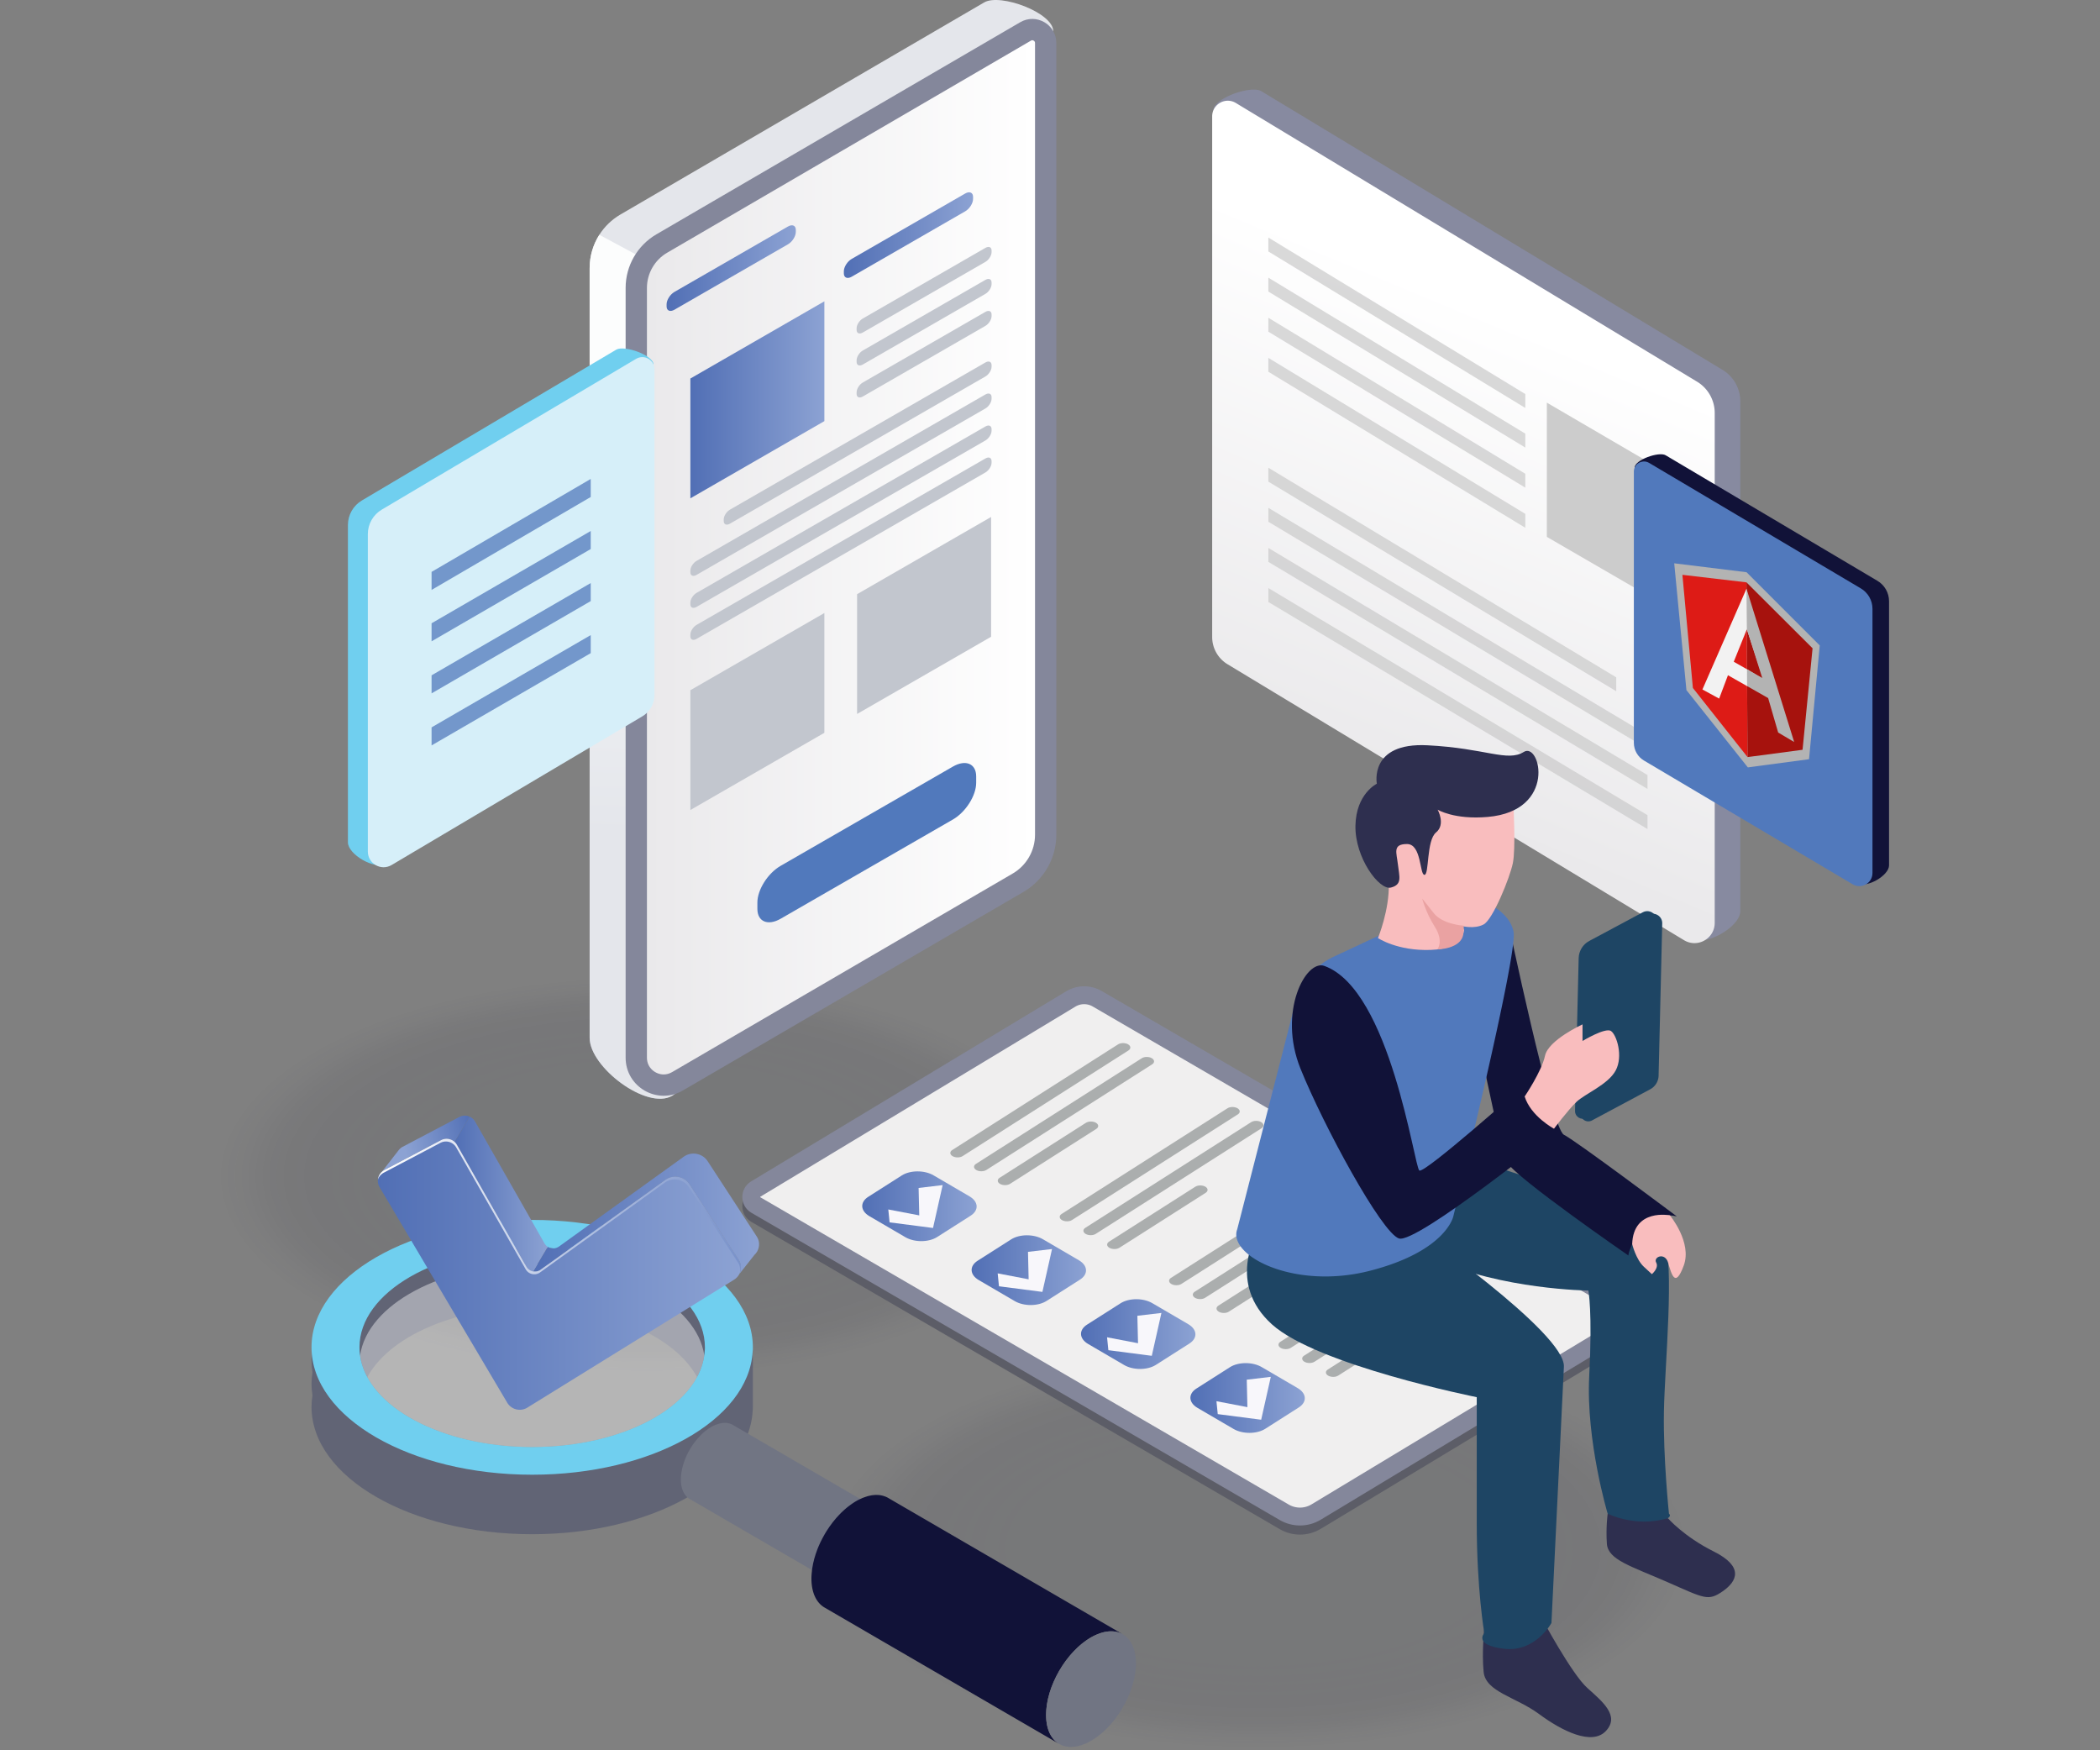 <svg xmlns="http://www.w3.org/2000/svg" xmlns:xlink="http://www.w3.org/1999/xlink" viewBox="0 0 3000 2500" xmlns:v="https://vecta.io/nano"><rect x="0" y="0" width="3000" height="2500" fill="#808080" stroke="none"/><style><![CDATA[.AD{enable-background:new}.AE{fill:#5179bc}.AF{fill:#abaeae}.AG{fill:#f8f7fb}.AH{fill:#111238}.AI{fill:#2e2f4f}.AJ{fill:#f9bdbe}]]></style><g opacity=".1" fill="#2c2e3d"><ellipse cx="1797.4" cy="2212.25" rx="618.6" ry="287.75" fill-opacity="0"/><ellipse cx="1797.4" cy="2212.25" rx="608.7" ry="283.14" opacity=".037" class="AD"/><ellipse cx="1797.4" cy="2212.25" rx="598.8" ry="278.54" opacity=".074" class="AD"/><ellipse cx="1797.4" cy="2212.25" rx="588.9" ry="273.93" opacity=".111" class="AD"/><ellipse cx="1797.4" cy="2212.25" rx="578.99" ry="269.33" opacity=".148" class="AD"/><ellipse cx="1797.4" cy="2212.25" rx="569.09" ry="264.72" opacity=".185" class="AD"/><ellipse cx="1797.4" cy="2212.25" rx="559.19" ry="260.11" opacity=".222" class="AD"/><ellipse cx="1797.4" cy="2212.25" rx="549.29" ry="255.51" opacity=".259" class="AD"/><ellipse cx="1797.4" cy="2212.25" rx="539.38" ry="250.9" opacity=".296" class="AD"/><ellipse cx="1797.4" cy="2212.25" rx="529.48" ry="246.29" opacity=".333" class="AD"/><ellipse cx="1797.4" cy="2212.25" rx="519.58" ry="241.69" opacity=".37" class="AD"/><ellipse cx="1797.4" cy="2212.25" rx="509.68" ry="237.08" opacity=".407" class="AD"/><ellipse cx="1797.4" cy="2212.25" rx="499.78" ry="232.48" opacity=".444" class="AD"/><ellipse cx="1797.4" cy="2212.25" rx="489.87" ry="227.87" opacity=".482" class="AD"/><ellipse cx="1797.4" cy="2212.25" rx="479.97" ry="223.26" opacity=".519" class="AD"/><ellipse cx="1797.4" cy="2212.25" rx="470.07" ry="218.66" opacity=".556" class="AD"/><ellipse cx="1797.4" cy="2212.25" rx="460.17" ry="214.05" opacity=".593" class="AD"/><ellipse cx="1797.4" cy="2212.25" rx="450.26" ry="209.45" opacity=".63" class="AD"/><ellipse cx="1797.4" cy="2212.25" rx="440.36" ry="204.84" opacity=".667" class="AD"/><ellipse cx="1797.4" cy="2212.25" rx="430.46" ry="200.23" opacity=".704" class="AD"/><ellipse cx="1797.4" cy="2212.25" rx="420.56" ry="195.63" opacity=".741" class="AD"/><ellipse cx="1797.4" cy="2212.25" rx="410.66" ry="191.02" opacity=".778" class="AD"/><ellipse cx="1797.4" cy="2212.25" rx="400.75" ry="186.42" opacity=".815" class="AD"/><ellipse cx="1797.4" cy="2212.25" rx="390.85" ry="181.81" opacity=".852" class="AD"/><ellipse cx="1797.4" cy="2212.25" rx="380.95" ry="177.2" opacity=".889" class="AD"/><ellipse cx="1797.4" cy="2212.25" rx="371.05" ry="172.6" opacity=".926" class="AD"/><ellipse cx="1797.4" cy="2212.25" rx="361.15" ry="167.99" opacity=".963" class="AD"/><ellipse cx="1797.4" cy="2212.25" rx="351.24" ry="163.38"/></g><g opacity=".1" fill="#2c2e3d"><ellipse cx="924.19" cy="1680.06" rx="618.6" ry="287.75" fill-opacity="0"/><ellipse cx="924.19" cy="1680.06" rx="608.7" ry="283.14" opacity=".037" class="AD"/><ellipse cx="924.19" cy="1680.06" rx="598.8" ry="278.54" opacity=".074" class="AD"/><ellipse cx="924.19" cy="1680.06" rx="588.9" ry="273.93" opacity=".111" class="AD"/><ellipse cx="924.19" cy="1680.06" rx="578.99" ry="269.33" opacity=".148" class="AD"/><ellipse cx="924.19" cy="1680.06" rx="569.09" ry="264.72" opacity=".185" class="AD"/><ellipse cx="924.19" cy="1680.06" rx="559.19" ry="260.11" opacity=".222" class="AD"/><ellipse cx="924.19" cy="1680.06" rx="549.29" ry="255.51" opacity=".259" class="AD"/><ellipse cx="924.19" cy="1680.06" rx="539.38" ry="250.9" opacity=".296" class="AD"/><ellipse cx="924.19" cy="1680.06" rx="529.48" ry="246.29" opacity=".333" class="AD"/><ellipse cx="924.19" cy="1680.06" rx="519.58" ry="241.69" opacity=".37" class="AD"/><ellipse cx="924.19" cy="1680.06" rx="509.68" ry="237.08" opacity=".407" class="AD"/><ellipse cx="924.19" cy="1680.06" rx="499.78" ry="232.48" opacity=".444" class="AD"/><ellipse cx="924.19" cy="1680.06" rx="489.87" ry="227.87" opacity=".482" class="AD"/><ellipse cx="924.19" cy="1680.06" rx="479.97" ry="223.26" opacity=".519" class="AD"/><ellipse cx="924.19" cy="1680.06" rx="470.07" ry="218.66" opacity=".556" class="AD"/><ellipse cx="924.19" cy="1680.06" rx="460.17" ry="214.05" opacity=".593" class="AD"/><ellipse cx="924.19" cy="1680.06" rx="450.26" ry="209.45" opacity=".63" class="AD"/><ellipse cx="924.19" cy="1680.06" rx="440.36" ry="204.84" opacity=".667" class="AD"/><ellipse cx="924.19" cy="1680.06" rx="430.46" ry="200.23" opacity=".704" class="AD"/><ellipse cx="924.19" cy="1680.06" rx="420.56" ry="195.63" opacity=".741" class="AD"/><ellipse cx="924.19" cy="1680.06" rx="410.66" ry="191.02" opacity=".778" class="AD"/><ellipse cx="924.19" cy="1680.06" rx="400.75" ry="186.42" opacity=".815" class="AD"/><ellipse cx="924.19" cy="1680.06" rx="390.85" ry="181.81" opacity=".852" class="AD"/><ellipse cx="924.19" cy="1680.06" rx="380.95" ry="177.2" opacity=".889" class="AD"/><ellipse cx="924.19" cy="1680.06" rx="371.05" ry="172.6" opacity=".926" class="AD"/><ellipse cx="924.19" cy="1680.06" rx="361.15" ry="167.99" opacity=".963" class="AD"/><ellipse cx="924.19" cy="1680.06" rx="351.24" ry="163.38"/></g><linearGradient id="A" gradientUnits="userSpaceOnUse" x1="1162.124" y1="1199.87" x2="1171.354" y2="399.95"><stop offset=".016" stop-color="#a3a6b6"/><stop offset="1" stop-color="#e4e6eb"/></linearGradient><path d="M1504.67 44.66l-47.07 1119.3c0 33.65-17.82 64.73-46.86 81.64l-237.24 168.27-213.19 151.25c-36.18 21.09-117.97-40.79-117.97-82.71V382.91c0-17.12 4.94-33.6 13.85-47.55 7.46-11.75 17.71-21.74 30.16-28.98L1406.02 3.44c22.87-13.36 98.65 14.71 98.65 41.22z" fill="url(#A)"/><linearGradient id="B" gradientUnits="userSpaceOnUse" x1="1017.801" y1="569.158" x2="999.016" y2="1194.45"><stop offset="0" stop-color="#fcfdfd"/><stop offset="1" stop-color="#e4e6eb"/></linearGradient><path d="M1173.51 505.93v907.94l-213.19 151.25c-36.18 21.09-117.97-40.79-117.97-82.71V382.91c0-17.12 4.94-33.6 13.85-47.55l317.31 170.57z" fill="url(#B)"/><path d="M975.38 1557.66l486.76-283.73c29.04-16.93 46.89-48 46.89-81.61V61.41c0-26.48-28.72-42.99-51.6-29.65L937.75 334.68c-27.24 15.88-43.99 45.03-43.99 76.55v1099.53c0 41.89 45.43 67.99 81.62 46.9z" fill="#84879b"/><linearGradient id="C" gradientUnits="userSpaceOnUse" x1="924.19" y1="796.085" x2="1478.61" y2="796.085"><stop offset="0" stop-color="#eae9eb"/><stop offset="1" stop-color="#fff"/></linearGradient><path d="M948.13 1534.7c-11.52 0-23.94-9.15-23.94-23.93V411.23c0-20.62 11.06-39.88 28.88-50.26l519.69-302.92c.9-.52 1.51-.58 1.9-.58.79 0 3.95.7 3.95 3.94v1130.91c0 22.7-12.18 43.9-31.79 55.33l-486.75 283.72c-3.8 2.21-7.81 3.33-11.94 3.33h0z" fill="url(#C)"/><linearGradient id="D" gradientUnits="userSpaceOnUse" x1="986.25" y1="571.085" x2="1177.69" y2="571.085"><stop offset="0" stop-color="#516fb5"/><stop offset="1" stop-color="#8ca2d3"/></linearGradient><path d="M1177.69 601.5L986.25 711.78V540.67l191.44-110.28z" fill="url(#D)"/><path d="M1177.69 1046.69l-191.44 110.28V985.86l191.44-110.28zm238.17-137.19l-191.44 110.28V848.67l191.44-110.28z" fill="#c2c6ce"/><linearGradient id="E" gradientUnits="userSpaceOnUse" x1="1205.5" y1="335.82" x2="1390.1" y2="335.82"><stop offset="0" stop-color="#516fb5"/><stop offset="1" stop-color="#8ca2d3"/></linearGradient><path d="M1378.91 301.82l-162.22 93.44c-6.15 3.55-11.19 1.41-11.19-4.74v-3.05c0-6.15 5.04-14.09 11.19-17.64l162.22-93.45c6.15-3.55 11.19-1.41 11.19 4.74v3.05c0 6.17-5.04 14.1-11.19 17.65z" fill="url(#E)"/><linearGradient id="F" gradientUnits="userSpaceOnUse" x1="952.28" y1="382.965" x2="1136.88" y2="382.965"><stop offset="0" stop-color="#516fb5"/><stop offset="1" stop-color="#8ca2d3"/></linearGradient><path d="M1125.68 348.95L963.47 442.4c-6.15 3.55-11.19 1.41-11.19-4.74v-3.05c0-6.15 5.04-14.09 11.19-17.64l162.22-93.44c6.15-3.55 11.19-1.41 11.19 4.74v3.05c-.01 6.15-5.04 14.09-11.2 17.63z" fill="url(#F)"/><g fill="#c2c6ce"><use xlink:href="#S"/><use xlink:href="#S" y="45.7"/><path d="M1407.74 465.45l-175.21 100.93c-4.84 2.79-8.8 1.11-8.8-3.73v-2.4c0-4.84 3.96-11.08 8.8-13.87l175.21-100.93c4.84-2.79 8.8-1.11 8.8 3.73v2.4c0 4.84-3.96 11.09-8.8 13.87zm0 72.29L1042.7 748.02c-4.84 2.79-8.8 1.11-8.8-3.73v-2.4c0-4.84 3.96-11.08 8.8-13.87l365.04-210.28c4.84-2.79 8.8-1.11 8.8 3.73v2.4c0 4.84-3.96 11.08-8.8 13.87zm0 45.7l-412.7 237.73c-4.84 2.79-8.8 1.11-8.8-3.73v-2.4c0-4.84 3.96-11.08 8.8-13.87l412.7-237.73c4.84-2.79 8.8-1.11 8.8 3.73v2.4c0 4.85-3.96 11.09-8.8 13.87z"/><use xlink:href="#T"/><use xlink:href="#T" y="45.7"/></g><path d="M1361.29 1170.52l-246.06 141.74c-18.29 10.54-33.26 4.19-33.26-14.1v-9.06c0-18.29 14.97-41.88 33.26-52.42l246.06-141.74c18.29-10.54 33.26-4.19 33.26 14.1v9.06c0 18.29-14.97 41.88-33.26 52.42z" class="AE"/><path d="M1801.75 130.15l658.41 397.79c16.08 9.37 25.97 26.57 25.97 45.19v728.26c0 22.3-49.13 50.54-68.4 39.32l-626.92-408.32a45.5 45.5 0 0 1-22.6-39.31l-34.81-735.51c.01-17.21 53.48-36.08 68.35-27.42z" fill="#878aa0"/><linearGradient id="G" gradientUnits="userSpaceOnUse" x1="1937.028" y1="1111.205" x2="2201.694" y2="476.576"><stop offset="0" stop-color="#eae9eb"/><stop offset="1" stop-color="#fff"/></linearGradient><path d="M1765.22 146.93l658.41 397.79c16.08 9.37 25.97 26.57 25.97 45.19v728.26c0 22.3-24.18 36.2-43.46 24.98l-651.86-393.98a45.5 45.5 0 0 1-22.6-39.31V166.21c.01-17.22 18.67-27.94 33.54-19.28z" fill="url(#G)"/><g opacity=".75" fill="#ccc"><path d="M1811.93 339.3v19.86L2179 582.7v-19.86zm0 57.29v19.85L2179 639.26V619.4zm0 57.29v19.85L2179 696.55v-19.86zm0 57.29v19.85L2179 753.84v-19.86z"/></g><g opacity=".75" fill="#ccc"><path d="M1811.93 668.09v19.86l496.98 299.38v-19.85zm0 57.29v19.86l541.63 324.38v-19.86zm0 57.29v19.86l541.63 324.38v-19.86zm0 57.29v19.86l541.63 324.38v-19.86z"/></g><path d="M2385 677.42v191l-175.21-101.57V575.13z" fill="#ccc"/><use xlink:href="#U" fill="#5c5d67"/><use xlink:href="#U" y="-13.03" fill="#84879b"/><path d="M1857.11 2153.36c-5.63 0-11.19-1.5-16.06-4.33l-754.78-438.87c-.27-.26-.28-.61-.21-.74l450.22-271.62c3.78-2.28 8.12-3.49 12.54-3.49a24.28 24.28 0 0 1 12.19 3.29l759.45 441.58-446.86 269.58c-4.98 3.01-10.68 4.6-16.49 4.6h0z" fill="#f0efef"/><linearGradient id="H" gradientUnits="userSpaceOnUse" x1="1231.768" y1="1722.945" x2="1395.202" y2="1722.945"><stop offset="0" stop-color="#516fb5"/><stop offset="1" stop-color="#8ca2d3"/></linearGradient><path d="M1386.59 1736.45l-47.83 30.47c-12.08 7.7-32.4 7.79-45.38.21l-51.38-30.02c-12.98-7.58-13.71-19.97-1.62-27.67l47.83-30.47c12.08-7.7 32.4-7.79 45.38-.21l51.38 30.02c12.98 7.58 13.71 19.97 1.62 27.67z" fill="url(#H)"/><path d="M1612.07 1500.41l-236.91 150.93c-3.81 2.42-10.27 2.45-14.35.07h0c-4.09-2.39-4.32-6.33-.51-8.75l236.91-150.93c3.81-2.42 10.27-2.45 14.35-.07h0c4.09 2.39 4.32 6.32.51 8.75zm33.89 19.8l-236.91 150.93c-3.81 2.42-10.27 2.45-14.35.07h0c-4.09-2.39-4.32-6.33-.51-8.75l236.91-150.93c3.81-2.42 10.27-2.45 14.35-.07h0c4.08 2.38 4.31 6.32.51 8.75zm-79.81 92.23l-123.21 78.5c-3.81 2.42-10.27 2.45-14.35.07h0c-4.09-2.39-4.32-6.33-.51-8.75l123.21-78.5c3.81-2.42 10.27-2.45 14.35-.07h0c4.08 2.39 4.31 6.33.51 8.75z" class="AF"/><path d="M1270.85 1745.95l62.04 8.03 13.75-61.24-34.34 4.05.93 39.21-44.23-8.48z" class="AG"/><linearGradient id="I" gradientUnits="userSpaceOnUse" x1="1388.038" y1="1814.235" x2="1551.468" y2="1814.235"><stop offset="0" stop-color="#516fb5"/><stop offset="1" stop-color="#8ca2d3"/></linearGradient><path d="M1542.86 1827.74l-47.83 30.47c-12.08 7.7-32.4 7.79-45.38.21l-51.38-30.02c-12.98-7.58-13.71-19.97-1.62-27.67l47.83-30.47c12.08-7.7 32.4-7.79 45.38-.21l51.38 30.02c12.98 7.58 13.7 19.97 1.62 27.67z" fill="url(#I)"/><g class="AF"><path d="M1768.34 1591.7l-236.91 150.93c-3.81 2.42-10.27 2.45-14.35.07h0c-4.09-2.39-4.32-6.33-.51-8.75l236.91-150.93c3.81-2.42 10.27-2.45 14.35-.07h0c4.08 2.39 4.31 6.33.51 8.75z"/><use xlink:href="#V"/><path d="M1722.41 1703.73l-123.21 78.5c-3.81 2.42-10.27 2.45-14.35.07h0c-4.09-2.39-4.32-6.33-.51-8.75l123.21-78.5c3.81-2.42 10.27-2.45 14.35-.07h0c4.09 2.39 4.32 6.33.51 8.75z"/></g><path d="M1427.11 1837.24l62.05 8.03 13.75-61.24-34.34 4.05.92 39.21-44.22-8.48z" class="AG"/><linearGradient id="J" gradientUnits="userSpaceOnUse" x1="1544.308" y1="1905.525" x2="1707.734" y2="1905.525"><stop offset="0" stop-color="#516fb5"/><stop offset="1" stop-color="#8ca2d3"/></linearGradient><path d="M1699.13 1919.03l-47.83 30.47c-12.08 7.7-32.4 7.79-45.38.21l-51.38-30.02c-12.98-7.58-13.71-19.97-1.62-27.67l47.83-30.47c12.08-7.7 32.4-7.79 45.38-.21l51.38 30.02c12.97 7.58 13.7 19.97 1.62 27.67z" fill="url(#J)"/><g class="AF"><use xlink:href="#V" x="122.38" y="71.49"/><path d="M1958.49 1702.79l-236.91 150.93c-3.81 2.42-10.27 2.45-14.35.07h0c-4.09-2.39-4.32-6.33-.51-8.75l236.91-150.93c3.81-2.42 10.27-2.45 14.35-.07h0c4.08 2.39 4.32 6.33.51 8.75zm-79.81 92.24l-123.21 78.5c-3.81 2.42-10.27 2.45-14.35.07h0c-4.09-2.39-4.32-6.33-.51-8.75l123.21-78.5c3.81-2.42 10.27-2.45 14.35-.07h0c4.08 2.38 4.32 6.32.51 8.75z"/></g><path d="M1583.38 1928.53l62.04 8.03 13.75-61.23-34.34 4.04.93 39.22-44.23-8.49z" class="AG"/><linearGradient id="K" gradientUnits="userSpaceOnUse" x1="1700.568" y1="1996.815" x2="1864.002" y2="1996.815"><stop offset="0" stop-color="#516fb5"/><stop offset="1" stop-color="#8ca2d3"/></linearGradient><path d="M1855.39 2010.32l-47.83 30.47c-12.08 7.7-32.4 7.79-45.38.21l-51.38-30.02c-12.98-7.58-13.71-19.97-1.62-27.67l47.83-30.47c12.08-7.7 32.4-7.79 45.38-.21l51.38 30.02c12.98 7.59 13.71 19.98 1.62 27.67z" fill="url(#K)"/><path d="M2080.87 1774.29l-236.91 150.93c-3.81 2.42-10.27 2.45-14.35.07h0c-4.09-2.39-4.32-6.33-.51-8.75L2066 1765.6c3.81-2.42 10.27-2.45 14.35-.07h0c4.09 2.39 4.32 6.33.52 8.76zm33.88 19.8l-236.91 150.93c-3.81 2.42-10.27 2.45-14.35.07h0c-4.09-2.39-4.32-6.33-.51-8.75l236.91-150.93c3.81-2.42 10.27-2.45 14.35-.07h0c4.09 2.38 4.32 6.32.51 8.75zm-79.81 92.23l-123.21 78.5c-3.81 2.42-10.27 2.45-14.35.07h0c-4.09-2.39-4.32-6.33-.51-8.75l123.21-78.5c3.81-2.42 10.27-2.45 14.35-.07h0c4.09 2.39 4.32 6.32.51 8.75z" class="AF"/><path d="M1739.64 2019.83l62.05 8.03 13.75-61.24-34.34 4.04.92 39.22-44.22-8.48z" class="AG"/><path d="M1075.53 1943.75c0-100.42-141.11-181.95-315.25-181.95-173.98 0-315.24 81.54-315.24 181.95 0 5.54.5 11.01 1.34 16.42-.84 5.41-1.34 10.88-1.34 16.42s.5 11.01 1.34 16.42c-.84 5.41-1.34 10.88-1.34 16.42 0 100.42 141.27 181.95 315.24 181.95 170.56 0 309.22-78.12 314.92-175.61.33-2.12.33-4.23.33-6.35v-65.67zm-315.25 142.41c-116.57 0-214.31-46.79-240.04-109.57 25.73-62.78 123.47-109.57 240.04-109.57 116.68 0 214.34 46.79 240.05 109.56-25.62 62.79-123.28 109.58-240.05 109.58z" fill="#616475"/><path d="M760.31 1742.45c-174.03 0-315.28 81.57-315.28 181.94 0 100.44 141.25 182.01 315.28 182.01 170.55 0 309.16-78.16 314.89-175.63.32-2.12.32-4.25.32-6.37.01-100.38-141.12-181.95-315.21-181.95zm246.45 186.96c-.13 2.19-.32 4.44-.64 6.57-10.11 73.2-116.21 130.82-245.81 130.82-129.28 0-235.45-57.49-245.94-130.57-.58-3.86-.84-7.85-.84-11.85 0-78.55 110.61-142.35 246.78-142.35 136.23 0 246.71 63.8 246.71 142.35 0 1.68 0 3.36-.26 5.03z" fill="#70cfef"/><path d="M1200.25 2235.63l.59-3.47.47-2.37.54-2.22.83-3.1.55-1.79 1.16-3.47.52-1.44 1.92-4.77.23-.5 2-4.25.65-1.28 2.12-3.92.42-.75 2.74-4.45.84-1.25 2.15-3.1 1.21-1.64 1.96-2.51 1.69-2.05 1.65-1.87 2.9-3.09 1.44-1.44 6.11-5.37 1.12-.84c2.21-1.68 4.47-3.25 6.78-4.58 1.85-1.07 3.67-1.94 5.47-2.72l1.7-.68 3.06-1.06 1.93-.54 1.78-.38 2.3-.35 1.3-.13c.94-.07 1.87-.08 2.78-.06l.65.01a23.86 23.86 0 0 1 3.21.4l.76.18c.82.19 1.62.42 2.4.69l.73.26a22.51 22.51 0 0 1 2.85 1.35l-226.88-131.85-.24-.14c-.7-.4-1.43-.75-2.18-1.07-.14-.06-.29-.1-.43-.15l-.73-.26-1.13-.4c-.41-.12-.84-.19-1.26-.29l-.76-.18-.41-.1a24.99 24.99 0 0 0-2.62-.31h-.17c-.21-.01-.43 0-.64-.01l-2.06-.02c-.24.01-.48.06-.72.07l-1.3.13-1.21.12c-.36.05-.73.16-1.09.23l-1.78.38-.95.2c-.32.09-.65.24-.97.34l-3.07 1.06-1.08.37c-.2.08-.42.22-.62.31-1.8.78-3.61 1.65-5.47 2.72-2.31 1.33-4.56 2.9-6.78 4.58l-1.12.84c-2.1 1.65-4.13 3.45-6.11 5.37l-.51.45-.93.99-2.9 3.09-.92.98-.73.88-1.69 2.06-1.1 1.35-.85 1.15-1.21 1.64-.83 1.13-1.32 1.96-.85 1.26-.35.52-2.24 3.67-.14.25-.42.75-1.48 2.65-.64 1.26-.65 1.29-.58 1.14-1.41 3.09-.24.53c-.02.05-.05.1-.07.15l-1.59 3.9-.26.72-.52 1.44-.7 1.94-.47 1.53-.55 1.79-.33 1.1-.49 2-.54 2.22-.19.77-.28 1.6-.6 3.47-.17.96c-.04.3-.02.59-.06.88-.3 2.58-.51 5.13-.5 7.63.04 13.7 4.87 23.34 12.67 27.87l226.88 131.85c-7.8-4.53-12.63-14.17-12.67-27.87-.01-2.5.2-5.05.5-7.63.05-.57.11-1.18.2-1.8z" fill="#717583"/><path d="M1242.84 2170.09c24.01-13.86 43.51-2.74 43.59 24.84s-19.3 61.15-43.31 75.01-43.51 2.74-43.59-24.84c-.08-27.59 19.3-61.15 43.31-75.01z" fill="#4b4e5a"/><path d="M1495.46 2435.71l.88-5.12.69-3.51.8-3.28 1.22-4.58.81-2.65 1.72-5.13.76-2.12 2.84-7.05.34-.74 2.96-6.29.96-1.9 3.14-5.8.62-1.11 4.04-6.58 1.24-1.85 3.18-4.58 1.78-2.42 2.9-3.7 2.49-3.04 2.44-2.76 4.28-4.56 2.13-2.13c2.92-2.84 5.93-5.5 9.03-7.94.55-.43 1.1-.83 1.65-1.25 3.27-2.48 6.6-4.8 10.01-6.77 2.74-1.58 5.43-2.87 8.08-4.02.85-.37 1.68-.69 2.52-1.01 1.53-.59 3.04-1.12 4.53-1.56.96-.29 1.91-.57 2.85-.8a42.59 42.59 0 0 1 2.63-.56c1.15-.22 2.28-.4 3.4-.52.65-.07 1.29-.15 1.93-.19a40.35 40.35 0 0 1 4.1-.08c.32.01.65-.01.96.01 1.63.09 3.2.3 4.74.6.38.07.75.17 1.13.26 1.21.28 2.39.62 3.54 1.02.36.13.72.24 1.08.38 1.45.57 2.87 1.22 4.21 2l-335.22-194.81-.35-.2c-1.04-.59-2.11-1.11-3.22-1.57-.21-.09-.43-.14-.64-.22-.36-.14-.72-.25-1.08-.38-.56-.2-1.1-.42-1.67-.59-.61-.18-1.24-.29-1.86-.43-.38-.09-.75-.19-1.13-.26-.2-.04-.4-.1-.61-.14a34.59 34.59 0 0 0-3.88-.45c-.08-.01-.17 0-.26 0-.31-.02-.63 0-.95-.01-1.01-.03-2.01-.07-3.05-.02-.35.02-.72.08-1.07.11-.64.04-1.28.12-1.93.19-.6.07-1.18.09-1.79.18-.52.08-1.08.24-1.6.34a54.24 54.24 0 0 0-2.64.56c-.47.12-.93.17-1.41.3-.47.13-.96.35-1.44.5-1.49.45-3 .97-4.53 1.56-.54.21-1.05.32-1.59.55-.3.13-.62.33-.92.46-2.65 1.15-5.34 2.44-8.08 4.02-3.42 1.97-6.74 4.29-10.01 6.77-.55.42-1.11.81-1.66 1.25-3.1 2.44-6.11 5.1-9.03 7.94-.25.24-.52.43-.76.67-.47.46-.91.99-1.37 1.46a142.96 142.96 0 0 0-4.28 4.56c-.45.5-.92.95-1.36 1.45-.37.42-.71.88-1.07 1.31a122.8 122.8 0 0 0-2.5 3.05c-.54.67-1.11 1.31-1.63 1.99-.43.55-.83 1.14-1.25 1.7l-1.79 2.43c-.4.56-.83 1.1-1.23 1.66-.67.95-1.3 1.93-1.94 2.9l-1.25 1.87c-.17.26-.35.51-.52.77-1.14 1.78-2.25 3.59-3.32 5.43-.07.12-.13.25-.2.37l-.62 1.12-2.18 3.92c-.33.62-.63 1.25-.95 1.87l-.97 1.9-.85 1.68c-.73 1.51-1.42 3.04-2.09 4.56-.12.26-.25.52-.36.78-.03.07-.07.15-.1.22a141.95 141.95 0 0 0-2.35 5.76l-.38 1.07c-.27.71-.51 1.42-.76 2.12l-1.03 2.87c-.25.75-.45 1.51-.69 2.27l-.81 2.65-.49 1.63c-.27.98-.48 1.97-.72 2.95l-.8 3.28c-.08.38-.2.76-.28 1.14-.17.79-.26 1.58-.41 2.37-.33 1.71-.64 3.42-.88 5.12-.07.47-.18.95-.24 1.42-.06.44-.03.87-.08 1.31-.45 3.8-.75 7.58-.74 11.27.06 20.25 7.2 34.49 18.72 41.19l335.22 194.81c-11.52-6.7-18.66-20.94-18.72-41.19-.01-3.69.29-7.46.74-11.27a48.53 48.53 0 0 1 .3-2.76z" class="AH"/><path d="M1558.38 2338.87c35.47-20.48 64.29-4.05 64.41 36.7.12 40.76-28.52 90.35-63.99 110.83s-64.29 4.05-64.41-36.7c-.11-40.75 28.52-90.35 63.99-110.83z" fill="#717583"/><path d="M1006.12 1935.98c-10.11 73.2-116.21 130.82-245.81 130.82-129.28 0-235.45-57.49-245.94-130.57 10.49-73.07 116.66-130.57 245.94-130.57 129.15.01 235.19 57.37 245.81 130.32z" opacity=".42" fill="#fff" class="AD"/><path d="M2203.16 2312.4s42.13 78.57 64.43 98.57 46.59 40 26.59 61.43-62.86 0-95.71-24.29c-32.86-24.29-76.12-31.43-78.98-60s.94-62.67.94-62.67l82.73-13.04z" class="AI"/><g fill="#1e4564"><path d="M2133.62 1665.89s227.83 69.55 243.41 104.32c15.59 34.77 1.2 179.86 0 245.81s7.2 146.11 7.2 146.11 10.78 7.38-28.79 14.57-58.75-14.57-58.75-14.57-31.18-104.14-26.38-196.47-1.2-122.31-1.2-122.31-124.09-1.25-220.22-45.24c-96.12-43.99 84.73-132.22 84.73-132.22z"/><path d="M1795.48 1761.82s-43.17 71.4 21.58 129.83 292.58 103.99 292.58 103.99v179.86c.01 95.21 10.79 157.08 10.79 157.08s-16.18 17.29 28.48 22.43c44.66 5.15 67.45-36.82 67.45-36.82l17.75-365.62c3.84-48.06-218.13-201.54-218.13-201.54l-220.5 10.79z"/></g><path d="M2153.58 1312.3s62.37 299.28 80.57 308.52 161.36 116.66 161.36 116.66-35.41-9.88-52.34 18.32-16.93 37.46-16.93 37.46-160.59-110.86-172.65-132.41c-12.07-21.55-49.01-215.51-49.01-215.51l49-133.04z" class="AH"/><path d="M1905.7 1366.3a101.48 101.48 0 0 0-55.73 67.96l-82.49 321.53c-13.96 37.42 81.15 87.25 189.8 59.25s118.86-77.57 118.86-77.57 92.18-372.4 86.11-406.36c-6.06-33.96-59.43-57-82.47-46.09l-174.08 81.28z" class="AE"/><path d="M1891.86 1379.63c-26.35-9.45-66.78 65.49-34.03 146.75s115.78 234.37 140.69 242.57 228.02-155.24 228.02-155.24-16.98 0-36.39-27.9-15.77-33.06-15.77-33.06-139.48 124.02-146.75 119.17c-7.28-4.84-41.1-258.33-135.77-292.29z" class="AH"/><path d="M2331.69 1777.07s5.37 21.85 16.75 32.35l11.38 10.51s10.51-8.76 6.13-16.63c-4.38-7.88 12.59-15.35 17.24.64s9.9 37 22.16 3.73-19.78-71.72-19.78-71.72-52.24-10.49-53.88 41.12z" class="AJ"/><g fill="#1e4564"><path d="M2361.52 1532.68l5.18-217.41c.25-10.33-10.74-17.08-19.84-12.21l-76.5 40.95c-9.1 4.87-14.88 14.26-15.12 24.58l-5.19 218.07c-.2 8.49 8.83 14.04 16.31 10.04l83.18-44.52c7.21-3.87 11.79-11.31 11.98-19.5z"/><path d="M2369.43 1536.36l5.18-217.41c.25-10.33-10.74-17.08-19.84-12.21l-76.5 40.95c-9.1 4.87-14.88 14.26-15.12 24.58l-5.19 218.07c-.2 8.49 8.83 14.04 16.31 10.04l83.18-44.52a22.74 22.74 0 0 0 11.98-19.5z"/></g><path d="M2178.08 1566.16s24.36-35.91 29.11-58.27c4.74-22.37 53.56-44.74 53.56-44.74v23.72s32.52-19.66 40.66-14.23c8.13 5.42 17.62 35.92 6.78 56.26-10.85 20.33-44.06 33.35-56.26 45.14s-31.93 38.15-31.93 38.15-33.07-17.58-41.92-46.03z" class="AJ"/><path d="M2382.68 2168.45s22.4 26.04 65.57 47.63 33.58 42.38 12.79 56.77-25.61 10.39-78.37-12.79c-52.76-23.19-85.54-31.98-87.14-55.17s1.15-42.76 1.15-42.76 40.41 20.26 86 6.32z" class="AI"/><path d="M2162.06 1150.32s3.44 61.54-.84 82.52-28.62 80.76-41.86 87.64c-13.24 6.89-30.57 2.24-30.57 2.24l2.7 5.48s-.1 26.92-47.72 28.61-75.23-16.94-75.23-16.94 16.41-39.88 15.46-77.53c-.95-37.64 8.29-130.6 48.92-144.11 40.65-13.49 129.14 32.09 129.14 32.09z" class="AJ"/><path d="M2125.37 1166.86c-48.06 4.21-71.59-10.37-71.59-10.37s11.77 21.03-2.24 32.5-9.62 60.62-16.61 60.6c-7-.02-3.96-44.13-24.96-44.02s-14.83 12.2-12.91 29.43c1.92 17.24 6.59 28.44-10.03 32.74s-51.5-42.42-50.68-88.24c.82-45.81 30.57-60.09 30.57-60.09s-11.48-59.1 72.2-54.89 114.18 24.19 137.74 9.49c23.56-14.71 47.85 84.15-51.49 92.85z" class="AI"/><path d="M2090.21 1322.13s-29.69-1.86-42.15-18.07l-16.3-20.61s4.58 19.21 17.9 40.21 3.66 32.41 3.66 32.41 34.56-.27 37.13-22.24c1.58-13.54-.24-11.7-.24-11.7z" fill="#eaa2a2"/><linearGradient id="L" gradientUnits="userSpaceOnUse" x1="680.328" y1="1614.776" x2="577.365" y2="1640.075"><stop offset="0" stop-color="#516fb5"/><stop offset="1" stop-color="#8ca2d3"/></linearGradient><path d="M670.91 1594.99l-21.5 36.08a16.85 16.85 0 0 0-19.35-2.54l-80.91 42.6a17.56 17.56 0 0 0-3.62 2.58l23.68-30.48.04.04c1.51-2.11 3.5-3.94 5.96-5.25l80.91-42.6c4.78-2.5 10.22-2.5 14.79-.43z" fill="url(#L)"/><linearGradient id="M" gradientUnits="userSpaceOnUse" x1="761.68" y1="1733.85" x2="1084.378" y2="1733.85"><stop offset="0" stop-color="#516fb5"/><stop offset="1" stop-color="#8ca2d3"/></linearGradient><path d="M1081.89 1787.05h.12l-.32.4c-1.07 1.83-2.38 3.58-4.01 5.05l-21.66 27.5c3.34-6.36 3.26-14.27-.95-20.7l-70.1-107.53c-7.55-11.56-23.21-14.46-34.41-6.4l-178.11 128.2c-3.26 2.34-7.15 3.1-10.77 2.42l20.9-35.09c4.73 3.02 11.05 3.1 15.94-.4l178.11-128.24c11.21-8.07 26.86-5.13 34.37 6.44l70.1 107.49c4.25 6.51 4.21 14.46.79 20.86z" fill="url(#M)"/><linearGradient id="N" gradientUnits="userSpaceOnUse" x1="539.779" y1="1820.116" x2="1058.39" y2="1820.116"><stop offset="0" stop-color="#516fb5"/><stop offset="1" stop-color="#8ca2d3"/></linearGradient><path d="M1056.02 1819.99a20.49 20.49 0 0 1-7.35 7.87l-295.26 182.68c-9.89 6.12-22.89 2.94-28.81-7.07l-182.36-307.82c-3.26-5.48-3.18-12-.36-17.25a16.54 16.54 0 0 1 3.66-4.69c1.07-.99 2.26-1.87 3.62-2.58l80.91-42.6c8.11-4.25 18.08-1.35 22.61 6.6l99.19 173.94c4.17 7.31 13.75 9.42 20.58 4.49l178.11-128.2c11.21-8.07 26.86-5.17 34.41 6.4l70.1 107.53c4.21 6.43 4.29 14.34.95 20.7z" fill="url(#N)"/><linearGradient id="O" gradientUnits="userSpaceOnUse" x1="649.41" y1="1705.485" x2="782.58" y2="1705.485"><stop offset="0" stop-color="#516fb5"/><stop offset="1" stop-color="#8ca2d3"/></linearGradient><path d="M782.58 1780.89l-20.9 35.09c-3.97-.72-7.63-3.1-9.82-6.92l-99.19-173.94c-.87-1.55-1.99-2.94-3.26-4.05l21.5-36.08a16.64 16.64 0 0 1 7.79 7.03L777.89 1776c1.19 2.07 2.82 3.73 4.69 4.89z" fill="url(#O)"/><linearGradient id="P" gradientUnits="userSpaceOnUse" x1="539.9" y1="1723.346" x2="1058.385" y2="1723.346"><stop offset="0" stop-color="#fff"/><stop offset="1" stop-color="#7992ca"/></linearGradient><path d="M540.97 1682.28a16.54 16.54 0 0 1 3.66-4.69c1.07-.99 2.27-1.87 3.62-2.58l80.91-42.6c8.11-4.25 18.08-1.35 22.61 6.6l99.19 173.94c4.17 7.31 13.75 9.42 20.59 4.49l178.11-128.2c11.21-8.07 26.86-5.17 34.41 6.4l70.1 107.53c2.8 4.28 3.74 9.2 3.1 13.89 1.96-5.75 1.4-12.29-2.19-17.77l-70.1-107.53c-7.55-11.56-23.21-14.46-34.41-6.4l-178.11 128.2c-6.84 4.93-16.41 2.82-20.58-4.49l-99.19-173.94c-4.53-7.95-14.5-10.85-22.61-6.6l-80.91 42.6a17.56 17.56 0 0 0-3.62 2.58 16.72 16.72 0 0 0-3.66 4.69c-1.07 1.99-1.74 4.16-1.99 6.39a16.75 16.75 0 0 1 1.07-2.51z" fill="url(#P)"/><path d="M880.41 499.42L517.26 714.67c-12.52 7.29-20.22 20.69-20.22 35.17v453.3c0 17.36 38.24 39.34 53.24 30.61l338.64-223.45c10.89-6.34 17.59-18 17.59-30.6l27.1-458.94c0-13.4-41.62-28.09-53.2-21.34z" fill="#70cfef"/><path d="M908.85 512.47L545.69 727.73c-12.52 7.29-20.22 20.69-20.22 35.17v453.3c0 17.36 18.82 28.18 33.83 19.44l358.06-212.29c10.89-6.34 17.59-18 17.59-30.6V527.48c0-13.4-14.52-21.75-26.1-15.01z" fill="#d6eff9"/><g opacity=".75" class="AE"><path d="M843.9 684.1v25.77L616.53 842.62v-25.76zm0 74.35v25.77l-227.37 131.8v-25.76zm0 74.35v25.76L616.53 990.37V964.6zm0 74.34v25.77l-227.37 131.81v-25.77z"/></g><path d="M2379.48 650.26l302.32 179.2c10.42 6.07 16.83 17.22 16.83 29.28v377.36c0 14.45-31.84 32.75-44.32 25.48l-281.91-186.02c-9.07-5.28-14.64-14.98-14.64-25.47l-22.56-382.05c-.01-11.17 34.65-23.39 44.28-17.78z" class="AH"/><path d="M2355.81 661.13l302.32 179.2c10.42 6.07 16.83 17.22 16.83 29.28v377.36c0 14.45-15.67 23.46-28.16 16.19l-298.08-176.73c-9.07-5.28-14.64-14.98-14.64-25.47V673.63c0-11.16 12.09-18.11 21.73-12.5z" class="AE"/><linearGradient  gradientUnits="userSpaceOnUse" x1="2395.51" y1="949.81" x2="2641.98" y2="949.81"><stop offset="0" stop-color="#eae9eb"/><stop offset="1" stop-color="#fff"/></linearGradient><path d="M2495.08 817.33l-103.33-12.73 17.43 181.1 87.73 110.4 87.42-11.69 15.31-162.49-104.56-104.59z" fill="#b3b3b3"/><path d="M2589.37 925.97l-94.43-94.17 1.54 249.57 78.59-10.43 14.3-144.97z" fill="#a6120d"/><path d="M2403.44 821.05l14.98 161.62 78.05 98.71-1.54-249.58-91.49-10.75z" fill="#dd1b16"/><path d="M2521.68 979.39l-25.83.61-27.33-15.53-12.6 33.36-23.89-13.01 62.95-143.96c.01 0 26.7 138.53 26.7 138.53zm-2.56-9.15l-23.61-71.45-18.72 46.41 18.9 10.74 23.43 14.3z" fill="#f2f2f2"/><path d="M2494.99 840.86l.53 57.93 21.99 69.58-21.77-12.37.1 23.96 30.09 17.14 14.32 49.22 22.86 13.53-68.12-218.99z" fill="#b3b3b3"/><defs ><path id="S" d="M1407.74 374.05l-175.21 100.93c-4.84 2.79-8.8 1.11-8.8-3.73v-2.4c0-4.84 3.96-11.08 8.8-13.87l175.21-100.93c4.84-2.79 8.8-1.11 8.8 3.73v2.4c0 4.84-3.96 11.08-8.8 13.87z"/><path id="T" d="M1407.74 629.15l-412.7 237.73c-4.84 2.79-8.8 1.11-8.8-3.73v-2.4c0-4.84 3.96-11.08 8.8-13.87l412.7-237.73c4.84-2.79 8.8-1.11 8.8 3.73v2.4c0 4.84-3.96 11.08-8.8 13.87z"/><path id="U" d="M1073.43 1745.29l754.79 438.87c18.15 10.55 40.61 10.37 58.58-.48l448.86-270.78c15.73-9.49 15.55-32.37-.34-41.61l-761.46-442.75c-15.73-9.14-35.19-8.98-50.77.41l-450.02 271.48c-16.96 10.24-16.76 34.91.36 44.86z"/><path id="V" d="M1802.22 1611.5l-236.91 150.93c-3.81 2.42-10.27 2.45-14.35.07h0c-4.09-2.39-4.32-6.33-.51-8.75l236.91-150.93c3.81-2.42 10.27-2.45 14.35-.07h0c4.09 2.39 4.32 6.33.51 8.75z"/></defs></svg>
